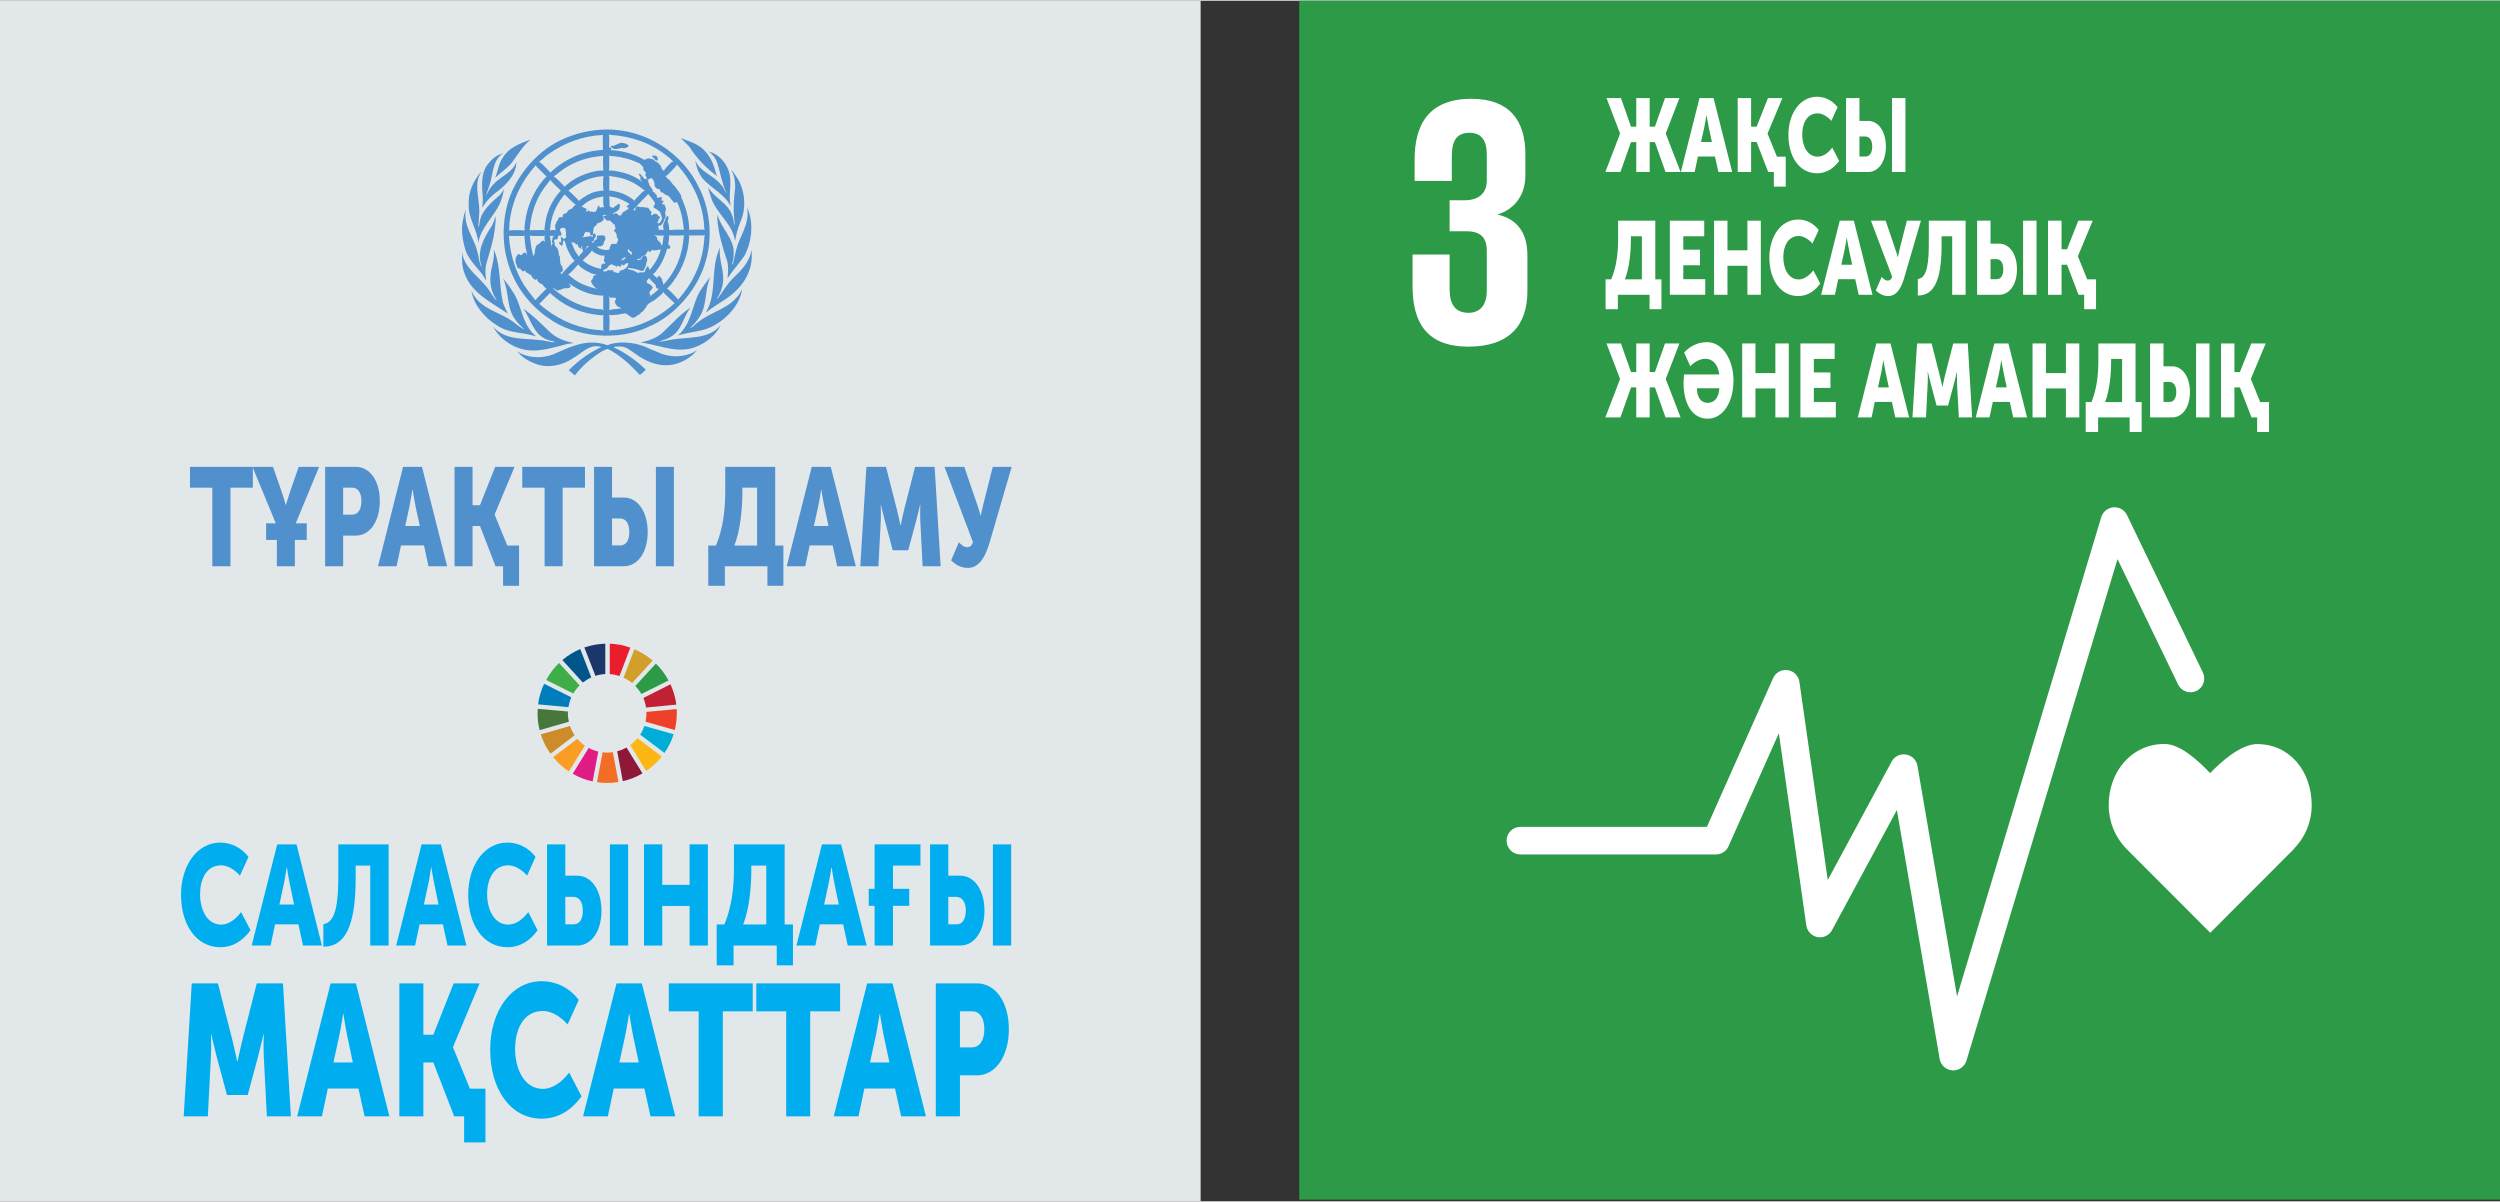 <?xml version="1.0" encoding="UTF-8"?>
<!DOCTYPE svg PUBLIC "-//W3C//DTD SVG 1.1//EN" "http://www.w3.org/Graphics/SVG/1.1/DTD/svg11.dtd">
<!-- Creator: CorelDRAW -->
<svg xmlns="http://www.w3.org/2000/svg" xml:space="preserve" width="599px" height="288px" version="1.1" style="shape-rendering:geometricPrecision; text-rendering:geometricPrecision; image-rendering:optimizeQuality; fill-rule:evenodd; clip-rule:evenodd"
viewBox="0 0 195.69 93.98"
 xmlns:xlink="http://www.w3.org/1999/xlink"
 xmlns:xodm="http://www.corel.com/coreldraw/odm/2003">
 <rect x="0" y="0" width="195.69" height="93.98" fill="#333333" stroke="none"/>
 <defs>
  <style type="text/css">
   <![CDATA[
    .fil18 {fill:#00558A;fill-rule:nonzero}
    .fil10 {fill:#007DBB;fill-rule:nonzero}
    .fil12 {fill:#00ADD8;fill-rule:nonzero}
    .fil19 {fill:#00AEEF;fill-rule:nonzero}
    .fil16 {fill:#1B3668;fill-rule:nonzero}
    .fil5 {fill:#2D9A47;fill-rule:nonzero}
    .fil2 {fill:#3FAE49;fill-rule:nonzero}
    .fil6 {fill:#48773C;fill-rule:nonzero}
    .fil1 {fill:#5091CD;fill-rule:nonzero}
    .fil11 {fill:#8F1838;fill-rule:nonzero}
    .fil4 {fill:#C22033;fill-rule:nonzero}
    .fil17 {fill:#CD8B2A;fill-rule:nonzero}
    .fil3 {fill:#D19F2A;fill-rule:nonzero}
    .fil15 {fill:#E01B83;fill-rule:nonzero}
    .fil0 {fill:#E2E7EA;fill-rule:nonzero}
    .fil14 {fill:#EA1D2D;fill-rule:nonzero}
    .fil8 {fill:#EF412A;fill-rule:nonzero}
    .fil13 {fill:#F36E24;fill-rule:nonzero}
    .fil9 {fill:#F99D25;fill-rule:nonzero}
    .fil7 {fill:#FDB714;fill-rule:nonzero}
    .fil20 {fill:white;fill-rule:nonzero}
   ]]>
  </style>
 </defs>
 <g id="Слой_x0020_1">
  <polygon class="fil0" points="93.98,93.98 0,93.98 0,0 93.98,0 "/>
  <path class="fil1" d="M54.73 14.66c0.83,1.61 1.07,3.83 0.53,5.65 -0.55,2.14 -2.36,4.32 -4.46,5.2 -2.37,1.16 -5.73,0.87 -7.84,-0.64 -2.94,-2.01 -4.14,-5.48 -3.25,-8.9 0.54,-2.03 2.16,-4.08 4.13,-5.03 1.12,-0.54 2.33,-0.84 3.66,-0.86 3.02,0 5.91,1.78 7.23,4.58zm-7.07 -4.19c0.05,0.32 0.03,0.75 0.01,1.11 0,-0.04 0.02,-0.07 0.04,-0.1 0.05,-0.03 0.1,0.02 0.12,0.06 0.01,0.05 0.03,0.15 -0.02,0.18 0.05,0.01 0.08,-0.02 0.12,-0.02 0.92,0.07 1.77,0.33 2.53,0.77l0 -0.02c0.16,-0.08 0.36,-0.18 0.52,-0.04 0.19,-0.08 0.23,0.16 0.39,0.19 0.19,0.11 0.4,0.32 0.42,0.54 0.04,0.07 0.15,0.13 0.17,0.2 0.12,-0.27 0.38,-0.46 0.6,-0.7l0.14 -0.06c-1.21,-1.15 -2.65,-1.79 -4.26,-2.01 -0.26,-0.05 -0.54,-0.02 -0.78,-0.1zm-0.45 0.04c-1.62,0.07 -3.05,0.62 -4.32,1.53 -0.25,0.17 -0.46,0.43 -0.71,0.57l0.03 0c0.32,0.23 0.62,0.57 0.89,0.86l0.02 -0.06c1.17,-1.07 2.54,-1.65 4.1,-1.73l-0.03 -0.09 -0.01 -0.97 0.03 -0.11zm1.37 0.61l-0.57 0.25c-0.05,-0.02 -0.14,-0.05 -0.18,0.02 -0.02,0.02 0,0.04 0.01,0.07 0.21,0.27 0.58,0.11 0.85,0.06 0.19,0.08 0.38,-0.01 0.52,-0.13l0 -0.03c-0.14,-0.19 -0.39,-0.22 -0.63,-0.24zm-0.93 0.99l0.04 0.08c-0.01,0.37 0.02,0.77 -0.02,1.12 0.15,-0.06 0.31,0.01 0.46,0.01 0.79,0.13 1.53,0.38 2.16,0.87 -0.08,-0.08 -0.17,-0.17 -0.18,-0.29 0.01,-0.02 0.02,-0.02 0.04,-0.02 0.01,-0.12 -0.12,-0.18 -0.14,-0.3 0.02,-0.02 0.05,-0.05 0.09,-0.03 0.13,0.12 0.25,0.27 0.35,0.41 0.09,-0.04 0.16,0.02 0.23,0.07 0.11,0.07 0.04,0.21 0.13,0.3 0.01,0.23 0.3,0.36 0.29,0.6 0,0.06 0.07,0.01 0.09,0.04l0.24 0.3c-0.04,0.05 0,0.12 0.04,0.16 0.11,0.05 0.17,-0.09 0.28,-0.06 0.16,0.08 -0.02,0.19 -0.01,0.28 0.06,0.01 0.14,-0.04 0.19,0.02 0.02,0.08 -0.07,0.14 -0.11,0.2 0,0.08 0.07,0.07 0.14,0.08 0.07,0 0.11,0.09 0.09,0.15 0.2,0.21 -0.06,0.43 0.04,0.65 0.06,0.15 -0.02,0.29 -0.11,0.4 0.01,0.17 -0.15,0.28 -0.22,0.43l-0.2 0.04c-0.11,0.11 0.09,0.24 -0.02,0.31l0.45 0.01 -0.05 -0.05c-0.06,-0.18 -0.04,-0.41 0.06,-0.57 0.07,-0.15 0.09,-0.32 0.22,-0.44 0.03,-0.01 0.08,-0.06 0.1,0 0.01,0.13 0,0.29 -0.07,0.41 0.13,0.19 0.12,0.43 0.13,0.66 0.39,-0.03 0.78,-0.04 1.17,-0.03l-0.03 -0.08c-0.06,-0.74 -0.22,-1.44 -0.52,-2.08 -0.09,0.01 -0.15,0.07 -0.24,0.05 -0.04,-0.01 -0.06,-0.04 -0.05,-0.08 -0.16,-0.15 -0.26,-0.35 -0.44,-0.49 -0.21,0.02 -0.3,-0.22 -0.49,-0.24 -0.16,-0.07 -0.05,-0.33 -0.29,-0.26 -0.11,-0.05 -0.22,-0.14 -0.25,-0.27 0,-0.21 -0.04,-0.43 -0.23,-0.57 -0.14,-0.05 -0.2,0.14 -0.35,0.11 -0.08,-0.04 -0.04,-0.15 -0.06,-0.22 -0.03,-0.05 -0.1,-0.1 -0.09,-0.18 0.19,-0.25 -0.23,-0.24 -0.14,-0.49 -0.02,-0.18 -0.2,-0.24 -0.29,-0.38 -0.62,-0.29 -1.25,-0.48 -1.95,-0.56 -0.17,-0.03 -0.33,0.01 -0.48,-0.07zm3.63 0.01c-0.08,0.08 -0.15,-0.07 -0.23,0.02 0,0.04 0,0.08 0.03,0.11 0.17,0.06 0.19,0.31 0.4,0.25 0.07,-0.07 -0.04,-0.15 -0.02,-0.24 -0.03,-0.08 -0.1,-0.12 -0.18,-0.14zm-7.2 1.08c-0.25,0.17 -0.48,0.39 -0.74,0.55 0.3,0.19 0.54,0.5 0.81,0.75l0.03 0.07c0.68,-0.65 1.51,-1.03 2.41,-1.22 0.21,-0.02 0.42,-0.09 0.63,-0.04 -0.01,-0.39 -0.04,-0.78 0,-1.16 -1.17,0.07 -2.21,0.42 -3.14,1.05zm8.92 -0.37c-0.23,0.3 -0.52,0.58 -0.8,0.86l-0.14 0.03c0.09,0.02 0.11,0.12 0.16,0.18 0.3,0.16 0.37,0.47 0.63,0.65 0.15,0.3 0.48,0.53 0.49,0.88 0.35,0.77 0.59,1.58 0.61,2.49l-0.03 0.05c0.04,0 0.07,-0.02 0.09,-0.04l1.16 -0.02c-0.08,-0.11 -0.04,-0.28 -0.06,-0.41 -0.16,-1.79 -0.92,-3.32 -2.11,-4.67zm-11.04 0.03c-1.15,1.27 -1.85,2.73 -2.06,4.38 -0.04,0.25 -0.01,0.49 -0.06,0.74 0.4,-0.03 0.84,-0.03 1.24,0l-0.03 -0.16c0.08,-1.28 0.49,-2.42 1.2,-3.44 0.18,-0.2 0.32,-0.46 0.54,-0.61 -0.26,-0.25 -0.53,-0.53 -0.81,-0.8l-0.02 -0.11zm5.28 0.84l-0.07 0.04c-1.02,0.07 -1.91,0.5 -2.68,1.13 0.31,0.22 0.58,0.56 0.85,0.8 0.03,-0.02 0.05,-0.05 0.06,-0.08 0.39,-0.28 0.78,-0.53 1.23,-0.64 0.2,-0.02 0.4,-0.11 0.61,-0.07 -0.05,-0.37 -0.05,-0.79 0,-1.18zm0.42 0.01l0.04 0.08 -0.01 1.09 0.1 -0.02c0.67,0.09 1.28,0.31 1.81,0.74l0.02 0.08c0.19,-0.25 0.46,-0.47 0.67,-0.71l0.2 -0.11 -0.09 -0.04c-0.45,-0.38 -0.93,-0.66 -1.45,-0.84 -0.41,-0.14 -0.85,-0.2 -1.29,-0.27zm-4.61 0.3l-0.01 0.07 -0.43 0.55c-0.71,0.98 -1.05,2.11 -1.15,3.34l1.1 -0.02 0.11 0.04c-0.05,-0.03 -0.03,-0.08 -0.05,-0.12 0.09,-1.14 0.49,-2.16 1.28,-3.01 -0.3,-0.27 -0.59,-0.55 -0.85,-0.85zm7.68 1.11l-0.02 0.05c-0.37,0.39 -0.77,0.78 -1.13,1.18 0.03,0.05 0.07,0.09 0.11,0.11 0.02,-0.09 0.07,-0.18 0.08,-0.28 0.09,-0.13 0.24,-0.04 0.36,-0.02 0.2,-0.04 0.38,0.05 0.57,0.04 0.15,0.08 0.16,0.26 0.29,0.33 0.04,0.05 0.01,0.12 -0.04,0.16 0.04,0.3 0.19,-0.09 0.34,-0.01 0.06,0.02 0.14,0.01 0.19,0.08 0.03,0.13 0.18,0.1 0.19,0.22 -0.02,0.06 -0.08,0.08 -0.12,0.11 0.04,0.12 -0.12,0.2 -0.07,0.33 0.23,0.04 0.24,-0.23 0.35,-0.35 -0.06,-0.21 -0.1,-0.42 -0.22,-0.61 -0.14,-0.02 -0.22,-0.18 -0.35,-0.21 -0.26,-0.1 0.04,-0.26 0.01,-0.41 -0.14,-0.26 -0.35,-0.49 -0.54,-0.72zm-6.53 0.04c-0.55,0.67 -0.93,1.4 -1.08,2.23 -0.04,0.19 -0.02,0.42 -0.09,0.6 0.14,-0.07 0.34,-0.04 0.5,-0.02 -0.1,-0.05 -0.02,-0.17 -0.07,-0.23 -0.01,-0.1 -0.03,-0.23 0.07,-0.29 -0.02,-0.17 0.16,-0.25 0.18,-0.4 0.04,-0.17 0.23,-0.05 0.33,-0.14 0.06,-0.04 0,-0.09 0,-0.14 0.08,-0.1 0.21,-0.1 0.31,-0.16 0.06,-0.11 0.15,-0.22 0.26,-0.28 0.24,0.01 0.25,-0.33 0.48,-0.34 -0.32,-0.24 -0.61,-0.55 -0.89,-0.83zm3.47 0.14c0.08,0.22 0.01,0.56 0.06,0.83l0.28 0.09c0.09,-0.14 0.27,-0.16 0.35,-0.3 0.06,-0.04 0.12,0 0.16,0.05 0.01,0.11 -0.02,0.22 -0.05,0.32 -0.11,0.22 -0.37,0.25 -0.51,0.4 0.09,0.06 0.14,-0.04 0.22,-0.06 0.11,0.01 0.2,0.11 0.27,0.18 0.07,0.03 0.14,-0.01 0.2,-0.04 0.05,-0.33 0.46,-0.28 0.59,-0.6l-0.08 0.03c-0.03,-0.04 -0.11,-0.02 -0.11,-0.09 0.07,-0.07 0.16,-0.17 0.24,-0.19 -0.36,-0.23 -0.73,-0.42 -1.14,-0.53 -0.16,-0.03 -0.33,-0.04 -0.48,-0.09zm-2.16 0.84l0.09 0c0.09,0.09 0.25,0.07 0.32,0.2 0.04,0.07 -0.07,0.06 -0.06,0.12 0.02,0.02 0.05,0.03 0.06,0.05 0.08,0.03 0.06,-0.04 0.09,-0.07 0.1,-0.1 0.12,0.09 0.21,0.09 0.07,-0.04 0.17,-0.04 0.22,0.03 0.06,-0.06 0.2,0 0.22,-0.11 0.12,-0.13 0.05,-0.33 0.24,-0.42 0.06,0.04 -0.01,0.1 0.02,0.15 0.12,0.06 0.26,-0.1 0.36,0.02 -0.09,-0.26 -0.06,-0.58 -0.06,-0.87 -0.64,0.08 -1.24,0.3 -1.71,0.81zm1.95 0.66c-0.07,-0.07 -0.21,-0.03 -0.29,0 0.08,0.08 0.05,0.23 0.09,0.33 -0.12,0.2 -0.32,0.24 -0.51,0.3 -0.05,0.06 -0.04,0.2 -0.16,0.19 -0.04,0.09 -0.18,0.14 -0.12,0.27 -0.07,0.14 -0.04,0.31 -0.07,0.46 -0.24,0.15 -0.17,-0.19 -0.29,-0.27l-0.04 0.07c-0.05,0.01 -0.08,-0.02 -0.12,-0.05 -0.03,-0.01 -0.09,-0.02 -0.12,0.01 -0.06,0.09 -0.14,0.16 -0.12,0.28 -0.02,0.07 -0.14,0.05 -0.12,0.13 0.13,-0.01 0.27,-0.03 0.4,-0.06 0.09,0.02 0.17,-0.04 0.26,-0.05 0.03,0.02 0.07,0.05 0.06,0.1l0.03 0c0.07,-0.05 0.09,-0.12 0.07,-0.19 0,-0.09 0.09,-0.09 0.15,-0.11 0.05,0.02 0.02,0.07 0.03,0.11 0.18,0.07 -0.04,0.2 -0.07,0.3 -0.05,0.08 0,0.25 -0.15,0.23 -0.03,-0.01 -0.05,-0.04 -0.04,-0.07l-0.02 0c-0.01,0.06 0.04,0.15 0.11,0.18 0.11,-0.09 0.11,-0.25 0.27,-0.27 0.09,-0.09 -0.03,-0.23 0.09,-0.3 0.21,0 0.44,-0.09 0.6,0.08 -0.01,0.07 -0.04,0.1 0.02,0.16 -0.04,0.09 -0.07,0.19 -0.14,0.27 0.02,0.05 0,0.12 -0.04,0.15 -0.06,0.25 -0.34,0.13 -0.51,0.22 0.26,0.19 0.56,0.26 0.89,0.24 0.17,-0.01 0.1,-0.22 0.18,-0.32 0.06,-0.28 0.32,-0.09 0.48,-0.17 0.06,-0.11 0.12,-0.23 0.13,-0.37 -0.1,-0.06 -0.14,-0.18 -0.11,-0.3 -0.07,-0.09 -0.06,-0.26 -0.2,-0.28 -0.03,-0.03 -0.01,-0.07 0.01,-0.09 0,-0.09 0.09,-0.12 0.11,-0.19 -0.09,-0.06 -0.07,-0.19 -0.06,-0.27 -0.16,0.05 -0.17,-0.16 -0.29,-0.2 -0.03,-0.09 -0.13,-0.11 -0.21,-0.12 -0.19,0.09 -0.22,-0.15 -0.37,-0.2 -0.01,-0.05 -0.05,-0.11 0,-0.15 0.07,-0.06 0.17,-0.01 0.26,-0.01l-0.07 -0.04zm-3.49 0.99c-0.33,0.11 0.05,0.35 -0.03,0.55 -0.04,0.12 -0.17,0.01 -0.25,0.06l-0.03 0.21c-0.05,0.13 -0.2,0.04 -0.28,0.12 -0.05,0.08 0.01,0.16 0.05,0.23 -0.11,0.26 0.25,0.34 0.25,0.57 0.11,0.14 -0.02,0.35 0.14,0.48 0.04,0.26 -0.03,0.61 0.2,0.82l0.04 0.25c0.04,0.17 -0.21,0.13 -0.18,0.28 0.05,-0.03 0.06,0.04 0.07,0.05l0 0c0.31,-0.36 0.66,-0.74 1.03,-1.05l-0.15 -0.16c-0.29,-0.42 -0.51,-0.88 -0.62,-1.38l-0.12 -0.06c0,0.13 -0.06,0.23 -0.05,0.36l-0.04 0.05c-0.09,0 -0.14,-0.07 -0.21,-0.12 -0.02,-0.04 -0.06,-0.11 0.01,-0.15 0.04,0 0.06,0.01 0.09,0.03 0.04,-0.05 0.02,-0.11 0.04,-0.17 0.01,-0.09 -0.07,-0.18 -0.01,-0.26 0.08,-0.01 0.13,0.08 0.16,0.13 0.08,0.03 0.14,-0.04 0.2,-0.06 0,-0.07 0.1,-0.17 0,-0.21 0.05,-0.15 0.01,-0.32 -0.01,-0.47 -0.04,-0.13 -0.19,-0.11 -0.3,-0.1zm7.51 0.14c-0.03,0.02 -0.07,0 -0.11,0.01 0.03,-0.02 0.08,-0.01 0.11,-0.01zm-0.25 0.39l0.13 0.13c0.12,0.08 0.04,0.26 0.17,0.34 0.16,0.08 0.21,0.26 0.28,0.39 0.03,-0.03 0.03,-0.08 0.04,-0.11 0.05,-0.22 0.05,-0.47 0.11,-0.69 -0.24,0.01 -0.51,0.04 -0.73,-0.06zm2.75 0.06l-0.07 -0.05 0.04 0.11c-0.06,1.34 -0.51,2.52 -1.27,3.57 -0.15,0.17 -0.29,0.39 -0.47,0.51 0.3,0.24 0.64,0.6 0.89,0.88l0.03 -0.06c1.23,-1.4 1.93,-3.02 2.01,-4.9l0.04 -0.1 -0.06 0.03 -1.14 0.01zm-1.61 -0.03c0.02,0.25 -0.04,0.48 -0.06,0.72l0.14 0.15c0.03,0.06 0.02,0.14 -0.03,0.18 -0.06,0.04 -0.13,0.04 -0.19,-0.01 -0.16,0.54 -0.36,1.06 -0.7,1.54 -0.13,0.16 -0.26,0.4 -0.43,0.48l0.36 0.32c0.02,-0.01 0.01,-0.05 0.01,-0.07 0,-0.05 0.03,-0.11 0.09,-0.1 0.17,0 0.18,0.18 0.28,0.28 -0.02,0.15 0.11,0.27 0.07,0.41 1.01,-1.07 1.52,-2.37 1.61,-3.82l0.05 -0.07c-0.36,0.04 -0.74,0.02 -1.11,0.02l-0.09 -0.03zm-9.37 0.01l0.06 0.1c0.01,0.26 0.12,0.52 0.06,0.79 0.05,-0.08 0.06,-0.18 0.15,-0.23 0.02,-0.07 -0.09,-0.09 -0.08,-0.17 0.08,-0.14 0,-0.39 0.2,-0.45 -0.14,0.02 -0.26,0.05 -0.39,-0.04zm-1.93 0.02l-0.11 0.04 -1.12 -0.01c0.07,1.29 0.41,2.45 0.99,3.53 0.28,0.53 0.7,1 1.07,1.5l0.8 -0.83 0.09 -0.04c-0.13,-0.1 -0.25,-0.25 -0.37,-0.39 -0.13,-0.03 -0.27,-0.12 -0.34,-0.25 -0.04,-0.05 0,-0.13 -0.05,-0.16l-0.05 0.06c-0.14,0.07 -0.19,-0.08 -0.28,-0.13 -0.13,-0.07 -0.07,-0.31 -0.24,-0.26 -0.06,-0.01 -0.08,-0.08 -0.12,-0.12 -0.16,0.01 -0.2,-0.16 -0.28,-0.24 -0.02,0.03 0,0.08 -0.05,0.1 -0.16,0.04 -0.22,-0.16 -0.33,-0.24 -0.02,0.02 -0.04,0.05 -0.08,0.04 -0.1,-0.08 -0.16,-0.2 -0.17,-0.34 -0.13,-0.14 -0.07,-0.38 -0.05,-0.56 0.03,-0.05 0.1,-0.08 0.08,-0.14 0.04,-0.08 0.13,-0.09 0.21,-0.1 0.03,0.02 0.07,0.05 0.08,0.08 0.06,-0.03 0.17,0.01 0.13,-0.11 0.07,-0.06 0.17,-0.08 0.26,-0.1 0.06,0.08 0.09,0.17 0.18,0.25l-0.06 -0.09c-0.09,-0.39 -0.17,-0.79 -0.19,-1.22 0,-0.02 -0.05,-0.03 -0.02,-0.06l0.01 0.01c0,-0.08 -0.01,-0.16 0.01,-0.22zm1.57 0l-0.09 0.04c-0.37,-0.01 -0.76,0.02 -1.11,-0.03l0.04 0.07 0.09 0.74c0.04,0.28 0.16,0.56 0.15,0.84 0.05,-0.06 0.02,-0.18 0.13,-0.2 -0.04,-0.08 0.08,-0.16 0.01,-0.24 0.04,-0.19 0.06,-0.38 0.23,-0.53 0.2,0 0.22,-0.27 0.43,-0.28 0.1,-0.01 0.16,0.13 0.21,0.18 -0.13,-0.16 -0.12,-0.41 -0.09,-0.59zm2.06 0.49c0.12,0.21 0.18,0.45 0.29,0.66 0.07,0.18 0.23,0.33 0.31,0.51 0.07,-0.15 0.23,-0.26 0.33,-0.4 0.01,-0.06 0,-0.11 -0.03,-0.15 -0.04,-0.09 -0.01,-0.21 -0.07,-0.28 -0.11,0.04 0.03,0.14 -0.01,0.2 -0.04,0.03 -0.09,-0.01 -0.1,-0.05 -0.09,-0.01 -0.16,-0.09 -0.19,-0.18 0.08,-0.05 -0.02,-0.07 -0.04,-0.11 -0.04,-0.02 -0.04,-0.01 -0.07,0.02 -0.02,0 -0.05,0.01 -0.06,0 0,-0.23 -0.26,-0.1 -0.36,-0.22zm1.26 0.32c-0.02,0.1 -0.09,0.19 -0.16,0.26l0.01 0.01c0.1,-0.07 0.17,-0.19 0.29,-0.2l-0.14 -0.07zm3.17 0.33c0.01,0.06 0.02,0.14 0.07,0.19 0.15,-0.02 0.09,0.19 0.23,0.17 0.08,-0.02 0,-0.09 0.03,-0.14 -0.03,-0.12 -0.14,-0.13 -0.22,-0.2 -0.01,-0.03 0.01,-0.05 0.02,-0.07 -0.06,-0.03 -0.09,0.01 -0.13,0.05zm2.28 0.01c-0.12,-0.01 -0.26,0.06 -0.36,-0.02 -0.04,-0.03 -0.06,0.01 -0.06,0.05 -0.04,0.06 -0.08,0.13 -0.17,0.1 -0.07,-0.03 -0.07,-0.1 -0.1,-0.16 0.01,0.04 -0.01,0.08 -0.02,0.12 -0.08,0.09 -0.11,0.18 -0.17,0.27 -0.08,0.1 -0.22,0.06 -0.31,0.14 -0.01,0.19 -0.23,0.15 -0.35,0.21 -0.01,0.03 0.02,0.03 0.04,0.05 0.05,0.02 0.13,0.02 0.17,-0.04 0.17,0.04 0.13,-0.17 0.23,-0.24 0.08,-0.01 0.16,-0.08 0.25,-0.03 0.09,0.11 0.11,0.27 0.09,0.41 -0.09,0.09 -0.04,0.25 -0.11,0.36 0.02,0.13 -0.14,0.19 -0.12,0.33 -0.06,0.06 -0.15,0.07 -0.23,0.07 -0.31,-0.13 -0.65,-0.2 -1,-0.23 -0.03,0.01 -0.05,0.04 -0.05,0.07 0.15,0.08 0.32,0.08 0.48,0.15 0.13,0.03 0.22,0.2 0.4,0.15 0.14,-0.08 0.38,0.05 0.48,-0.11 -0.02,-0.14 0.11,-0.25 0.18,-0.38l0.04 -0.01c0.08,0.08 0.08,0.21 0.12,0.3 0.11,-0.12 0.2,-0.25 0.3,-0.38 0.26,-0.38 0.49,-0.8 0.58,-1.24 -0.1,0.01 -0.21,0.03 -0.31,0.06zm-5.06 0c-0.17,0.28 -0.5,0.54 -0.74,0.8 0.43,0.35 0.91,0.57 1.44,0.66 0.03,-0.11 -0.01,-0.24 0.04,-0.33 0.04,-0.09 0.15,-0.09 0.23,-0.07 0.05,-0.01 0.08,-0.07 0.05,-0.11 -0.12,-0.02 -0.07,-0.15 -0.11,-0.22 0.01,-0.04 0.08,-0.03 0.06,-0.09 -0.08,-0.06 0.04,-0.13 -0.03,-0.2 0.03,-0.02 0.05,-0.07 0.09,-0.07 -0.25,0.14 -0.53,-0.02 -0.75,-0.12 -0.1,-0.06 -0.26,-0.12 -0.28,-0.25zm2.33 0.7c-0.01,0.03 -0.05,0.09 0,0.11 0.1,-0.1 0.3,-0.1 0.31,-0.24 -0.14,-0.02 -0.21,0.05 -0.31,0.13zm0.45 0.3c-0.12,0 -0.18,0.1 -0.28,0.17 -0.11,0.07 -0.17,-0.12 -0.26,-0.07 0.01,0.02 0.03,0.03 0.04,0.03 0.03,0.03 0.03,0.09 0,0.12 -0.13,0.12 -0.2,-0.06 -0.33,-0.05l0 0.05c0.01,0.03 0,0.07 -0.04,0.06 -0.08,-0.14 -0.25,-0.09 -0.33,-0.2 -0.05,-0.03 -0.1,0 -0.14,0.03 -0.02,0.07 -0.15,0 -0.12,0.1 -0.1,0.04 -0.11,0.15 -0.19,0.21 -0.12,-0.02 -0.18,0.12 -0.29,0.12 0.01,0.02 0,0.06 0.03,0.07 0.08,0.03 0.15,0.04 0.24,0.02 0.12,-0.19 0.32,-0.03 0.49,-0.1 0.1,0.02 0.03,0.13 0.1,0.17 0.17,-0.05 0.29,0.14 0.43,0.02 -0.01,-0.19 0.2,-0.17 0.32,-0.22 0.18,-0.11 0.38,-0.25 0.36,-0.49l-0.03 -0.04zm-3.87 0.11c-0.24,0.29 -0.52,0.59 -0.8,0.82 0.13,0.01 0.19,0.15 0.3,0.21 0.6,0.5 1.35,0.74 2.05,0.91l-0.19 -0.09c-0.15,-0.16 -0.35,-0.35 -0.36,-0.58 0.15,-0.05 0.13,-0.21 0.18,-0.32 0.12,-0.13 0.26,-0.2 0.42,-0.23 -0.41,0.17 -0.76,-0.13 -1.1,-0.29 -0.17,-0.13 -0.39,-0.23 -0.5,-0.43zm5.58 1.12l-0.03 -0.07c-0.04,0.09 -0.11,0.15 -0.18,0.23 0,0.06 -0.02,0.16 0.05,0.2 0.16,0.05 0.37,0.16 0.41,0.35 -0.06,0.17 -0.4,0.33 -0.19,0.53 0.07,0.09 -0.1,0.13 -0.07,0.21l0.06 -0.08c0.24,-0.19 0.5,-0.36 0.71,-0.6l0.03 0c-0.05,-0.01 -0.11,0.04 -0.17,0.01 -0.11,-0.05 -0.13,-0.15 -0.13,-0.27l-0.49 -0.51zm-6.46 0.16l-0.01 -0.03 0.01 0.05 0 -0.02zm0.13 0.17c-0.05,-0.03 -0.08,-0.07 -0.1,-0.13l0.1 0.13zm0.03 0.03c0.02,0.1 0.15,0.16 0.11,0.28 -0.06,0.11 -0.2,0.11 -0.32,0.11 -0.23,-0.04 -0.39,0.13 -0.61,0.16 -0.2,0.06 -0.26,-0.18 -0.45,-0.16 1.12,0.97 2.4,1.58 3.89,1.66l0.11 0.08 -0.05 -0.14 0 -1.06 -0.09 0.04c-0.98,-0.05 -1.83,-0.4 -2.59,-0.97zm7.42 0.75l-0.02 -0.09c-0.12,0.22 -0.36,0.36 -0.55,0.53 -0.26,0.26 -0.69,0.31 -0.82,0.69 -0.14,0.13 -0.19,0.33 -0.39,0.4 -0.07,0.19 -0.27,0.18 -0.39,0.32 -0.34,0.3 -0.56,-0.19 -0.86,-0.25l-0.61 0.11c-0.22,0 -0.43,0.07 -0.63,0.01 0.03,0.4 0.03,0.85 0,1.26l0.08 -0.05c1.93,-0.09 3.6,-0.82 5.03,-2.12l-0.84 -0.81zm-8.92 -0.01l-0.01 0.05 -0.82 0.83c1.25,1.08 2.66,1.78 4.27,2 0.26,0.05 0.56,0.02 0.8,0.1l-0.06 -0.1 0 -1.09 0.04 -0.06 -0.12 0.04c-1.57,-0.11 -2.95,-0.67 -4.1,-1.77zm4.59 0.28l0.06 0.09c0,0.33 0.04,0.66 0,0.99 0.3,-0.1 0.64,-0.08 0.96,-0.14 -0.06,-0.02 -0.13,-0.04 -0.17,-0.1 -0.19,-0.01 -0.28,-0.21 -0.34,-0.36 -0.03,-0.11 0.04,-0.19 0.09,-0.29 -0.08,-0.16 -0.33,-0.04 -0.48,-0.1 -0.04,-0.03 -0.06,-0.08 -0.12,-0.09z"/>
  <path class="fil1" d="M55.01 11.6c0.59,0.53 0.86,1.21 1.03,1.91l0.1 0.23c-0.86,-0.62 -1.64,-1.44 -2.18,-2.31l-0.67 -0.68c0.59,0.25 1.22,0.4 1.72,0.85z"/>
  <path class="fil1" d="M40.09 12.65c-0.4,0.48 -0.9,0.8 -1.34,1.22 0.24,-0.5 0.25,-1.09 0.59,-1.55 0.48,-0.84 1.38,-1.14 2.18,-1.45 -0.59,0.51 -1,1.17 -1.43,1.78z"/>
  <path class="fil1" d="M57.1 13.53c0.19,0.85 -0.09,1.67 0.09,2.52l-0.01 0.01c-0.46,-0.9 -1.43,-1.33 -2.1,-2.05 -0.39,-0.43 -0.56,-0.95 -0.66,-1.51 0.39,0.93 1.42,1.14 2.02,1.91 0.2,0.18 0.26,0.43 0.39,0.64l0.02 -0.02c-0.34,-0.73 -0.46,-1.56 -0.7,-2.33 -0.12,-0.34 -0.35,-0.67 -0.67,-0.89 0.78,0.16 1.46,0.98 1.62,1.72z"/>
  <path class="fil1" d="M39.36 11.96c-0.8,0.54 -0.75,1.52 -1,2.34 -0.08,0.3 -0.22,0.58 -0.29,0.88l0.02 0.02c0.13,-0.35 0.37,-0.68 0.66,-0.96 0.56,-0.52 1.4,-0.85 1.67,-1.62 -0.01,1.07 -0.9,1.91 -1.76,2.52 -0.35,0.3 -0.69,0.66 -0.89,1.06 -0.02,-0.27 0.04,-0.55 0.02,-0.83 -0.09,-0.94 -0.16,-2.01 0.51,-2.7 0.28,-0.36 0.65,-0.61 1.06,-0.71z"/>
  <path class="fil1" d="M57.6 13.72c0.71,0.96 0.87,2.5 0.35,3.6 -0.19,0.47 -0.33,0.97 -0.41,1.49 -0.03,-0.09 -0.04,-0.21 -0.07,-0.31 -0.28,-1.08 -1.31,-1.85 -1.73,-2.87 -0.13,-0.34 -0.24,-0.68 -0.31,-1.04 0.45,0.83 1.56,1.26 1.86,2.17 0.13,0.23 0.12,0.52 0.19,0.77 0.02,0 0.04,-0.01 0.04,-0.03 -0.14,-0.94 -0.1,-1.93 0.03,-2.86 -0.01,-0.5 -0.05,-0.99 -0.33,-1.38 0.17,0.1 0.26,0.3 0.38,0.46z"/>
  <path class="fil1" d="M37.66 13.42c-0.61,0.93 -0.11,2.09 -0.14,3.15l-0.08 1.08c0.02,0.01 0.02,0.04 0.05,0.03 0.03,-0.12 0.04,-0.25 0.06,-0.38 0.15,-0.87 0.9,-1.49 1.57,-2.09 0.14,-0.15 0.26,-0.31 0.33,-0.5 -0.05,0.43 -0.19,0.87 -0.37,1.27 -0.51,1.01 -1.46,1.83 -1.64,2.98 -0.08,-1.1 -0.83,-1.93 -0.75,-3.09 -0.03,-0.95 0.37,-1.73 0.92,-2.43 0.02,-0.01 0.03,-0.03 0.05,-0.02z"/>
  <path class="fil1" d="M58.27 19.97c-0.42,0.6 -0.93,1.16 -1.32,1.76 0.04,-0.48 0.1,-1.07 -0.09,-1.53 -0.33,-0.98 -0.61,-1.98 -0.71,-3.06l0.02 -0.41c0.24,1.1 1.33,1.86 1.26,3.09 0.02,0.31 -0.07,0.56 -0.13,0.82l0.02 0.02 0.05 -0.05c0.16,-0.61 0.24,-1.25 0.49,-1.81 0.36,-0.82 0.8,-1.64 0.62,-2.62 0.54,1.16 0.38,2.7 -0.21,3.79z"/>
  <path class="fil1" d="M37.35 19.58c0.12,0.41 0.14,0.85 0.31,1.23 0.01,0.01 0.03,-0.01 0.04,-0.02 -0.42,-1.16 0.18,-2.23 0.78,-3.13 0.14,-0.25 0.23,-0.52 0.3,-0.8 0.06,0.52 -0.07,1.12 -0.15,1.66 -0.14,0.69 -0.36,1.35 -0.55,2.02 -0.12,0.42 -0.09,0.89 -0.02,1.33l-0.06 -0.05c-0.44,-0.81 -1.31,-1.44 -1.57,-2.32 -0.21,-0.7 -0.35,-1.52 -0.2,-2.28 0.06,-0.3 0.12,-0.61 0.24,-0.88 -0.24,1.25 0.6,2.16 0.88,3.24z"/>
  <path class="fil1" d="M56.61 21.87c-0.03,0.54 -0.21,1.02 -0.49,1.45l0.05 0c0.38,-0.5 0.68,-1.04 1.13,-1.52 0.7,-0.67 1.41,-1.36 1.51,-2.3 0.23,1.56 -0.64,2.93 -1.94,3.81 -0.53,0.35 -1.08,0.68 -1.59,1.08l0 -0.05c0.79,-1.31 0.4,-3.11 0.89,-4.54l0.18 -0.49c-0.1,0.9 0.29,1.66 0.26,2.56z"/>
  <path class="fil1" d="M39.37 23.64c0.09,0.3 0.26,0.56 0.37,0.85 -1.19,-0.82 -2.82,-1.59 -3.35,-3.08 -0.23,-0.52 -0.25,-1.16 -0.21,-1.75 0.1,1.33 1.53,2.04 2.19,3.14 0.16,0.22 0.29,0.47 0.5,0.66 -0.03,-0.14 -0.16,-0.26 -0.21,-0.41 -0.23,-0.46 -0.32,-1.01 -0.26,-1.57 0.06,-0.68 0.35,-1.31 0.24,-2.02 0.58,1.26 0.41,2.82 0.73,4.18z"/>
  <path class="fil1" d="M54.83 24.63c-0.21,0.36 -0.5,0.71 -0.82,0.99 0.1,-0.01 0.19,-0.1 0.29,-0.16 0.86,-0.86 1.98,-1.1 2.91,-1.8 0.38,-0.29 0.72,-0.68 0.88,-1.1 -0.17,1.42 -1.59,2.76 -2.93,3.18 -0.69,0.19 -1.43,0.25 -2.1,0.47 1.14,-0.97 1.08,-2.48 1.83,-3.63 0.25,-0.32 0.45,-0.66 0.73,-0.97 -0.46,0.92 -0.26,2.12 -0.79,3.02z"/>
  <path class="fil1" d="M40.49 23.43c0.4,0.99 0.56,2.1 1.48,2.85 -1,-0.33 -2.18,-0.24 -3.06,-0.86 -0.97,-0.59 -1.83,-1.6 -2.01,-2.71 0.67,1.51 2.34,1.64 3.45,2.56 0.21,0.18 0.43,0.34 0.66,0.44l0.01 -0.01c-0.25,-0.23 -0.55,-0.5 -0.73,-0.8 -0.66,-0.91 -0.43,-2.19 -0.92,-3.16 0.45,0.53 0.85,1.08 1.12,1.69z"/>
  <path class="fil1" d="M52.4 26.37c-0.25,0.16 -0.56,0.19 -0.81,0.31 0.36,0.01 0.69,-0.12 1.05,-0.16 1.32,-0.21 2.84,0 3.77,-1.12 -0.35,0.78 -1.21,1.44 -2,1.72 -1.35,0.51 -2.71,-0.12 -4.01,-0.33l-0.24 -0.03 0 -0.01c0.61,-0.14 1.21,-0.32 1.71,-0.77 0.73,-0.7 1.37,-1.42 2.18,-1.96 -0.6,0.76 -0.66,1.85 -1.65,2.35z"/>
  <path class="fil1" d="M43.11 26c0.52,0.45 1.13,0.66 1.78,0.79 -0.15,0.06 -0.36,0.04 -0.52,0.09 -1.17,0.29 -2.47,0.76 -3.71,0.33 -0.81,-0.25 -1.64,-0.89 -2.05,-1.68 1.07,1.22 2.82,0.81 4.24,1.13 0.2,0.03 0.39,0.11 0.6,0.07 -0.17,-0.11 -0.4,-0.09 -0.59,-0.19 -1.12,-0.39 -1.28,-1.6 -1.89,-2.42 0.78,0.52 1.43,1.21 2.14,1.88z"/>
  <path class="fil1" d="M51.83 27.65c0.87,0.32 1.99,0.23 2.74,-0.3 -0.39,0.48 -0.91,0.82 -1.45,1.01 -1.2,0.45 -2.46,-0.02 -3.4,-0.73 -0.38,-0.24 -0.72,-0.59 -1.21,-0.56 -0.18,0 -0.35,0 -0.5,0.05 0.91,0.42 1.76,1.01 2.54,1.76 -0.13,0.15 -0.3,0.29 -0.46,0.42 -0.75,-0.81 -1.58,-1.58 -2.51,-2.04 -0.18,0.03 -0.35,0.14 -0.52,0.22 -0.75,0.48 -1.5,1.1 -2.06,1.85l-0.48 -0.4c0.77,-0.78 1.62,-1.39 2.55,-1.82 -0.91,-0.29 -1.51,0.48 -2.21,0.87 -0.81,0.56 -1.97,0.83 -2.95,0.44 -0.53,-0.2 -1.04,-0.49 -1.42,-0.97 0.77,0.53 1.92,0.58 2.8,0.24 1.17,-0.51 2.39,-1.16 3.81,-0.85 0.22,0.01 0.44,0.23 0.65,0.04 1.05,-0.27 2.24,-0.09 3.15,0.39l0.93 0.38z"/>
  <path class="fil2" d="M44.88 54.23c0.13,-0.23 0.3,-0.44 0.49,-0.63l-1.61 -1.76c-0.4,0.39 -0.74,0.83 -1.01,1.33l2.13 1.06z"/>
  <path class="fil3" d="M48.81 52.99c0.24,0.11 0.46,0.25 0.67,0.42l1.61 -1.76c-0.43,-0.36 -0.91,-0.66 -1.43,-0.88l-0.85 2.22z"/>
  <path class="fil4" d="M52.48 53.51l-2.12 1.07c0.1,0.23 0.17,0.49 0.21,0.75l2.37 -0.23c-0.07,-0.56 -0.23,-1.09 -0.46,-1.59z"/>
  <path class="fil5" d="M50.2 54.27l2.13 -1.06c-0.26,-0.49 -0.6,-0.94 -0.99,-1.32l-1.61 1.75c0.18,0.19 0.34,0.4 0.47,0.63z"/>
  <path class="fil6" d="M44.45 55.78c0,-0.05 0.01,-0.09 0.01,-0.14l-2.37 -0.21c-0.01,0.11 -0.01,0.23 -0.01,0.35 0,0.46 0.05,0.9 0.16,1.32l2.29 -0.66c-0.05,-0.21 -0.08,-0.43 -0.08,-0.66z"/>
  <path class="fil7" d="M49.9 57.73c-0.16,0.2 -0.36,0.39 -0.57,0.54l1.25 2.03c0.46,-0.32 0.88,-0.7 1.22,-1.14l-1.9 -1.43z"/>
  <path class="fil8" d="M50.6 55.78c0,0.23 -0.02,0.45 -0.07,0.66l2.29 0.65c0.1,-0.42 0.16,-0.86 0.16,-1.31 0,-0.11 0,-0.22 -0.01,-0.33l-2.37 0.22c0,0.04 0,0.07 0,0.11z"/>
  <path class="fil9" d="M45.19 57.78l-1.89 1.43c0.35,0.44 0.77,0.82 1.23,1.12l1.25 -2.02c-0.22,-0.15 -0.42,-0.33 -0.59,-0.53z"/>
  <path class="fil10" d="M44.49 55.3c0.05,-0.27 0.12,-0.53 0.23,-0.77l-2.13 -1.06c-0.23,0.5 -0.4,1.04 -0.47,1.61l2.37 0.22z"/>
  <path class="fil11" d="M50.29 60.48l-1.25 -2.02c-0.23,0.13 -0.47,0.23 -0.73,0.29l0.44 2.34c0.55,-0.12 1.07,-0.33 1.54,-0.61z"/>
  <path class="fil12" d="M50.44 56.77c-0.08,0.24 -0.19,0.47 -0.33,0.68l1.9 1.43c0.31,-0.44 0.55,-0.93 0.72,-1.46l-2.29 -0.65z"/>
  <path class="fil13" d="M47.97 58.82c-0.14,0.02 -0.29,0.04 -0.44,0.04 -0.12,0 -0.24,-0.01 -0.36,-0.03l-0.44 2.34c0.26,0.04 0.53,0.06 0.8,0.06 0.3,0 0.59,-0.02 0.88,-0.07l-0.44 -2.34z"/>
  <path class="fil14" d="M47.73 52.71c0.26,0.02 0.51,0.07 0.76,0.15l0.85 -2.22c-0.51,-0.18 -1.05,-0.29 -1.61,-0.31l0 2.38z"/>
  <path class="fil15" d="M46.83 58.78c-0.26,-0.07 -0.52,-0.16 -0.75,-0.29l-1.25 2.02c0.48,0.28 1,0.49 1.56,0.6l0.44 -2.33z"/>
  <path class="fil16" d="M46.61 52.85c0.24,-0.08 0.5,-0.13 0.77,-0.14l0 -2.38c-0.57,0.02 -1.12,0.12 -1.64,0.3l0.87 2.22z"/>
  <path class="fil17" d="M44.98 57.5c-0.15,-0.22 -0.27,-0.47 -0.36,-0.73l-2.29 0.66c0.18,0.55 0.43,1.05 0.76,1.51l1.89 -1.44z"/>
  <path class="fil18" d="M45.62 53.37c0.21,-0.16 0.43,-0.29 0.66,-0.4l-0.86 -2.22c-0.51,0.22 -0.98,0.51 -1.4,0.86l1.6 1.76z"/>
  <path class="fil19" d="M17.25 65.9c0.79,0 1.62,0.36 2.2,1.12l-0.67 1.47c-0.38,-0.45 -0.94,-0.81 -1.47,-0.81 -1.17,0 -1.65,1.12 -1.65,2.26 0,1.17 0.52,2.38 1.65,2.38 0.59,0 1.16,-0.43 1.56,-0.98l0.74 1.42c-0.52,0.72 -1.29,1.33 -2.36,1.33 -1.89,0 -3.08,-1.76 -3.08,-4.11 0,-2.3 1.27,-4.08 3.08,-4.08z"/>
  <path class="fil19" d="M21.7 66.04l1.51 0 1.99 7.92 -1.48 0 -0.36 -1.66 -1.83 0 -0.35 1.66 -1.48 0 2 -7.92zm1.32 4.71l-0.32 -1.54c-0.11,-0.5 -0.24,-1.37 -0.24,-1.37l-0.02 0c0,0 -0.13,0.87 -0.24,1.37l-0.33 1.54 1.15 0z"/>
  <path class="fil19" d="M26.48 68.64l0 -2.6 3.94 0 0 7.92 -1.44 0 0 -6.26 -1.14 0 0 0.96c0,3.9 -0.88,5.39 -2.53,5.39l0 -1.76c0.7,-0.13 1.17,-0.81 1.17,-3.65z"/>
  <path class="fil19" d="M33 66.04l1.51 0 2 7.92 -1.48 0 -0.36 -1.66 -1.83 0 -0.35 1.66 -1.48 0 1.99 -7.92zm1.33 4.71l-0.32 -1.54c-0.11,-0.5 -0.24,-1.37 -0.24,-1.37l-0.02 0c0,0 -0.13,0.87 -0.24,1.37l-0.33 1.54 1.15 0z"/>
  <path class="fil19" d="M39.72 65.9c0.79,0 1.63,0.36 2.2,1.12l-0.66 1.47c-0.38,-0.45 -0.95,-0.81 -1.47,-0.81 -1.17,0 -1.66,1.12 -1.66,2.26 0,1.17 0.53,2.38 1.66,2.38 0.58,0 1.16,-0.43 1.56,-0.98l0.73 1.42c-0.51,0.72 -1.28,1.33 -2.36,1.33 -1.88,0 -3.07,-1.76 -3.07,-4.11 0,-2.3 1.26,-4.08 3.07,-4.08z"/>
  <path class="fil19" d="M42.82 66.04l1.43 0 0 2.45 0.92 0c1.14,0 1.91,1.15 1.91,2.74 0,1.6 -0.77,2.73 -1.91,2.73l-2.35 0 0 -7.92zm2.08 6.26c0.48,0 0.72,-0.43 0.72,-1.07 0,-0.63 -0.24,-1.08 -0.74,-1.08l-0.63 0 0 2.15 0.65 0zm2.84 -6.26l1.43 0 0 7.92 -1.43 0 0 -7.92z"/>
  <polygon class="fil19" points="50.41,66.04 51.84,66.04 51.84,69.21 53.98,69.21 53.98,66.04 55.41,66.04 55.41,73.96 53.98,73.96 53.98,70.86 51.84,70.86 51.84,73.96 50.41,73.96 "/>
  <path class="fil19" d="M56.7 72.31c0.6,-1.41 0.75,-2.97 0.75,-4.4l0 -1.87 3.97 0 0 6.27 0.65 0 0 3.2 -1.27 0 0 -1.55 -3.38 0 0 1.55 -1.32 0 0 -3.2 0.6 0zm3.28 0l0 -4.61 -1.17 0 0 0.37c0,1.26 -0.15,3.02 -0.64,4.24l1.81 0z"/>
  <path class="fil19" d="M64.34 66.04l1.5 0 2 7.92 -1.48 0 -0.36 -1.66 -1.83 0 -0.35 1.66 -1.48 0 2 -7.92zm1.32 4.71l-0.32 -1.54c-0.11,-0.5 -0.24,-1.37 -0.24,-1.37l-0.02 0c0,0 -0.13,0.87 -0.24,1.37l-0.33 1.54 1.15 0z"/>
  <polygon class="fil19" points="68.46,70.85 68,70.85 68,69.52 68.46,69.52 68.46,66.04 72.05,66.04 72.05,67.7 69.9,67.7 69.9,69.52 71.17,69.52 71.17,70.85 69.9,70.85 69.9,73.96 68.46,73.96 "/>
  <path class="fil19" d="M72.8 66.04l1.43 0 0 2.45 0.92 0c1.14,0 1.91,1.15 1.91,2.74 0,1.6 -0.77,2.73 -1.91,2.73l-2.35 0 0 -7.92zm2.08 6.26c0.47,0 0.72,-0.43 0.72,-1.07 0,-0.63 -0.25,-1.08 -0.75,-1.08l-0.62 0 0 2.15 0.65 0zm2.84 -6.26l1.43 0 0 7.92 -1.43 0 0 -7.92z"/>
  <path class="fil19" d="M15.01 76.92l2.05 0 1.12 4.4c0.17,0.67 0.39,1.72 0.39,1.72l0.02 0c0,0 0.22,-1.05 0.39,-1.72l1.12 -4.4 2.05 0 0.62 10.41 -1.88 0 -0.24 -4.68c-0.04,-0.79 0,-1.75 0,-1.75l-0.02 0c0,0 -0.26,1.09 -0.43,1.75l-0.81 3.01 -1.62 0 -0.81 -3.01c-0.17,-0.66 -0.43,-1.75 -0.43,-1.75l-0.02 0c0,0 0.04,0.96 0,1.75l-0.24 4.68 -1.89 0 0.63 -10.41z"/>
  <path class="fil19" d="M25.88 76.92l1.98 0 2.62 10.41 -1.94 0 -0.48 -2.18 -2.4 0 -0.46 2.18 -1.94 0 2.62 -10.41zm1.74 6.19l-0.43 -2.02c-0.14,-0.66 -0.31,-1.79 -0.31,-1.79l-0.02 0c0,0 -0.18,1.13 -0.32,1.79l-0.44 2.02 1.52 0z"/>
  <polygon class="fil19" points="31.26,76.92 33.14,76.92 33.14,80.94 33.92,80.94 35.51,76.92 37.54,76.92 35.46,81.9 35.46,81.93 36.78,85.16 38,85.16 38,89.37 36.33,89.37 36.33,87.33 35.55,87.33 33.92,83.11 33.14,83.11 33.14,87.33 31.26,87.33 "/>
  <path class="fil19" d="M42.41 76.75c1.04,0 2.14,0.46 2.89,1.47l-0.87 1.92c-0.5,-0.58 -1.24,-1.06 -1.93,-1.06 -1.54,0 -2.18,1.47 -2.18,2.97 0,1.54 0.69,3.13 2.18,3.13 0.77,0 1.52,-0.57 2.05,-1.28l0.97 1.86c-0.68,0.95 -1.7,1.75 -3.11,1.75 -2.47,0 -4.04,-2.32 -4.04,-5.4 0,-3.03 1.66,-5.36 4.04,-5.36z"/>
  <path class="fil19" d="M48.26 76.92l1.98 0 2.62 10.41 -1.94 0 -0.48 -2.18 -2.4 0 -0.46 2.18 -1.94 0 2.62 -10.41zm1.74 6.19l-0.43 -2.02c-0.14,-0.66 -0.31,-1.79 -0.31,-1.79l-0.02 0c0,0 -0.18,1.13 -0.32,1.79l-0.44 2.02 1.52 0z"/>
  <polygon class="fil19" points="54.69,79.11 52.35,79.11 52.35,76.92 58.92,76.92 58.92,79.11 56.58,79.11 56.58,87.33 54.69,87.33 "/>
  <polygon class="fil19" points="61.54,79.11 59.2,79.11 59.2,76.92 65.76,76.92 65.76,79.11 63.42,79.11 63.42,87.33 61.54,87.33 "/>
  <path class="fil19" d="M67.88 76.92l1.98 0 2.62 10.41 -1.94 0 -0.48 -2.18 -2.4 0 -0.46 2.18 -1.94 0 2.62 -10.41zm1.74 6.19l-0.43 -2.02c-0.14,-0.66 -0.31,-1.79 -0.31,-1.79l-0.02 0c0,0 -0.18,1.13 -0.32,1.79l-0.44 2.02 1.52 0z"/>
  <path class="fil19" d="M73.25 76.92l3.21 0c1.49,0 2.51,1.49 2.51,3.59 0,2.09 -1.02,3.61 -2.51,3.61l-1.32 0 0 3.21 -1.89 0 0 -10.41zm2.82 5.01c0.65,0 0.98,-0.59 0.98,-1.42 0,-0.84 -0.33,-1.4 -0.95,-1.4l-0.96 0 0 2.82 0.93 0z"/>
  <polygon class="fil1" points="16.62,38.12 14.87,38.12 14.87,36.49 19.79,36.49 19.79,38.12 18.04,38.12 18.04,44.27 16.62,44.27 "/>
  <path class="fil1" d="M20.83 40.91l0.76 0 -1.83 -4.42 1.61 0 0.65 1.87c0.19,0.53 0.35,1.12 0.35,1.12l0.01 0c0,0 0.17,-0.59 0.35,-1.12l0.65 -1.87 1.6 0 -1.83 4.42 0.86 0 0 1.3 -0.93 0 0 2.06 -1.41 0 0 -2.06 -0.84 0 0 -1.3z"/>
  <path class="fil1" d="M25.45 36.49l2.4 0c1.12,0 1.88,1.11 1.88,2.68 0,1.56 -0.76,2.7 -1.88,2.7l-0.99 0 0 2.4 -1.41 0 0 -7.78zm2.11 3.74c0.49,0 0.73,-0.44 0.73,-1.06 0,-0.62 -0.24,-1.05 -0.71,-1.05l-0.72 0 0 2.11 0.7 0z"/>
  <path class="fil1" d="M31.55 36.49l1.48 0 1.97 7.78 -1.46 0 -0.35 -1.63 -1.8 0 -0.35 1.63 -1.45 0 1.96 -7.78zm1.31 4.63l-0.33 -1.52c-0.1,-0.49 -0.23,-1.34 -0.23,-1.34l-0.02 0c0,0 -0.13,0.85 -0.23,1.34l-0.33 1.52 1.14 0z"/>
  <polygon class="fil1" points="35.58,36.49 36.99,36.49 36.99,39.49 37.57,39.49 38.76,36.49 40.28,36.49 38.72,40.21 38.72,40.23 39.71,42.65 40.63,42.65 40.63,45.8 39.38,45.8 39.38,44.27 38.79,44.27 37.57,41.12 36.99,41.12 36.99,44.27 35.58,44.27 "/>
  <polygon class="fil1" points="42.63,38.12 40.88,38.12 40.88,36.49 45.79,36.49 45.79,38.12 44.04,38.12 44.04,44.27 42.63,44.27 "/>
  <path class="fil1" d="M46.5 36.49l1.41 0 0 2.4 0.91 0c1.12,0 1.88,1.14 1.88,2.7 0,1.57 -0.76,2.68 -1.88,2.68l-2.32 0 0 -7.78zm2.05 6.15c0.47,0 0.71,-0.42 0.71,-1.05 0,-0.62 -0.24,-1.06 -0.73,-1.06l-0.62 0 0 2.11 0.64 0zm2.79 -6.15l1.41 0 0 7.78 -1.41 0 0 -7.78z"/>
  <path class="fil1" d="M56.04 42.65c0.59,-1.38 0.73,-2.92 0.73,-4.32l0 -1.84 3.91 0 0 6.16 0.64 0 0 3.15 -1.25 0 0 -1.53 -3.33 0 0 1.53 -1.3 0 0 -3.15 0.6 0zm3.22 0l0 -4.53 -1.15 0 0 0.36c0,1.24 -0.15,2.97 -0.63,4.17l1.78 0z"/>
  <path class="fil1" d="M63.54 36.49l1.49 0 1.96 7.78 -1.46 0 -0.35 -1.63 -1.8 0 -0.35 1.63 -1.45 0 1.96 -7.78zm1.31 4.63l-0.32 -1.52c-0.11,-0.49 -0.24,-1.34 -0.24,-1.34l-0.01 0c0,0 -0.13,0.85 -0.24,1.34l-0.33 1.52 1.14 0z"/>
  <path class="fil1" d="M67.82 36.49l1.53 0 0.84 3.28c0.13,0.51 0.29,1.29 0.29,1.29l0.02 0c0,0 0.16,-0.78 0.29,-1.29l0.84 -3.28 1.53 0 0.47 7.78 -1.41 0 -0.18 -3.5c-0.03,-0.59 0,-1.31 0,-1.31l-0.02 0c0,0 -0.19,0.82 -0.32,1.31l-0.61 2.25 -1.21 0 -0.6 -2.25c-0.13,-0.49 -0.33,-1.31 -0.33,-1.31l-0.01 0c0,0 0.03,0.72 0,1.31l-0.18 3.5 -1.42 0 0.48 -7.78z"/>
  <path class="fil1" d="M75.06 42.39c0.16,0.17 0.37,0.39 0.64,0.39 0.23,0 0.38,-0.14 0.46,-0.4l-2.23 -5.89 1.55 0 0.96 2.8c0.2,0.55 0.32,1.04 0.32,1.04l0.01 0c0,0 0.09,-0.49 0.23,-1.03l0.71 -2.81 1.48 0 -1.7 5.83c-0.27,0.92 -0.71,2.08 -1.72,2.08 -0.51,0 -0.92,-0.2 -1.32,-0.59l0.61 -1.42z"/>
  <polygon class="fil5" points="195.69,93.85 101.7,93.85 101.7,0 195.69,0 "/>
  <path class="fil20" d="M180.95 62.97c0,-2.64 -1.7,-4.78 -4.27,-4.78 -1.29,0 -2.84,1.4 -3.68,2.27 -0.84,-0.87 -2.29,-2.28 -3.57,-2.28 -2.57,0 -4.37,2.15 -4.37,4.79 0,1.32 0.52,2.52 1.36,3.39l6.59 6.6 6.58 -6.59 -0.01 -0.01c0.85,-0.87 1.37,-2.06 1.37,-3.39z"/>
  <path class="fil20" d="M152.9 83.73c-0.02,0 -0.05,0 -0.07,0 -0.5,-0.03 -0.92,-0.4 -1,-0.89l-3.35 -19.49 -5.07 9.39c-0.22,0.42 -0.68,0.64 -1.14,0.56 -0.46,-0.09 -0.81,-0.45 -0.88,-0.92l-2.15 -15.04 -3.94 8.85c-0.17,0.39 -0.56,0.64 -0.99,0.64l-15.3 0c-0.6,0 -1.08,-0.49 -1.08,-1.08 0,-0.6 0.48,-1.08 1.08,-1.08l14.6 0 5.18 -11.64c0.2,-0.44 0.66,-0.7 1.14,-0.63 0.48,0.07 0.85,0.44 0.92,0.92l2.22 15.51 5 -9.27c0.22,-0.41 0.67,-0.63 1.13,-0.55 0.45,0.07 0.81,0.42 0.89,0.88l3.1 18.05 11.29 -37.52c0.13,-0.42 0.51,-0.73 0.95,-0.76 0.45,-0.04 0.87,0.2 1.06,0.6l5.94 12.32c0.26,0.54 0.04,1.19 -0.5,1.45 -0.54,0.26 -1.19,0.03 -1.44,-0.51l-4.74 -9.81 -11.82 39.25c-0.14,0.46 -0.56,0.77 -1.03,0.77z"/>
  <path class="fil20" d="M114.95 27.08c3.22,0 4.61,-1.71 4.61,-4.33l0 -2.8c0,-1.73 -0.75,-2.85 -2.34,-3.21 1.31,-0.42 2.18,-1.48 2.18,-3.08l0 -1.65c0,-2.68 -1.29,-4.33 -4.22,-4.33 -3.3,0 -4.45,1.96 -4.45,4.75l0 1.68 2.91 0 0 -1.93c0,-1.17 0.36,-1.84 1.37,-1.84 1.01,0 1.37,0.67 1.37,1.7l0 2.04c0,1.01 -0.67,1.54 -1.71,1.54l-1.2 0 0 2.43 1.34 0c1.12,0 1.57,0.53 1.57,1.54l0 3.13c0,1 -0.45,1.71 -1.43,1.71 -1.09,0 -1.48,-0.73 -1.48,-1.85l0 -2.71 -2.9 0 0 2.49c0,2.87 1.14,4.72 4.38,4.72z"/>
  <polygon class="fil20" points="126.81,10.41 126.81,10.39 125.75,7.62 126.88,7.62 127.67,9.86 128.08,9.86 128.08,7.62 129.13,7.62 129.13,9.86 129.54,9.86 130.33,7.62 131.46,7.62 130.39,10.39 130.39,10.41 131.55,13.41 130.37,13.41 129.54,11.07 129.13,11.07 129.13,13.41 128.08,13.41 128.08,11.07 127.67,11.07 126.84,13.41 125.66,13.41 "/>
  <path class="fil20" d="M133.03 7.62l1.1 0 1.46 5.79 -1.08 0 -0.27 -1.21 -1.33 0 -0.26 1.21 -1.08 0 1.46 -5.79zm0.97 3.44l-0.24 -1.12c-0.08,-0.37 -0.18,-1 -0.18,-1l-0.01 0c0,0 -0.09,0.63 -0.17,1l-0.25 1.12 0.85 0z"/>
  <polygon class="fil20" points="136.02,7.62 137.07,7.62 137.07,9.86 137.5,9.86 138.39,7.62 139.52,7.62 138.36,10.39 138.36,10.41 139.09,12.21 139.78,12.21 139.78,14.55 138.85,14.55 138.85,13.41 138.41,13.41 137.5,11.06 137.07,11.06 137.07,13.41 136.02,13.41 "/>
  <path class="fil20" d="M142.23 7.52c0.58,0 1.19,0.26 1.61,0.82l-0.49 1.07c-0.27,-0.32 -0.68,-0.59 -1.07,-0.59 -0.86,0 -1.21,0.82 -1.21,1.65 0,0.86 0.38,1.74 1.21,1.74 0.43,0 0.85,-0.31 1.14,-0.71l0.54 1.04c-0.38,0.53 -0.94,0.97 -1.73,0.97 -1.38,0 -2.24,-1.29 -2.24,-3 0,-1.69 0.92,-2.99 2.24,-2.99z"/>
  <path class="fil20" d="M144.5 7.62l1.05 0 0 1.79 0.67 0c0.83,0 1.4,0.84 1.4,2.01 0,1.17 -0.57,1.99 -1.4,1.99l-1.72 0 0 -5.79zm1.52 4.58c0.35,0 0.53,-0.32 0.53,-0.78 0,-0.46 -0.18,-0.79 -0.55,-0.79l-0.45 0 0 1.57 0.47 0zm2.08 -4.58l1.05 0 0 5.79 -1.05 0 0 -5.79z"/>
  <path class="fil20" d="M126.12 21.81c0.44,-1.03 0.54,-2.17 0.54,-3.22l0 -1.37 2.91 0 0 4.59 0.48 0 0 2.34 -0.93 0 0 -1.13 -2.48 0 0 1.13 -0.96 0 0 -2.34 0.44 0zm2.4 0l0 -3.37 -0.86 0 0 0.27c0,0.92 -0.11,2.21 -0.47,3.1l1.33 0z"/>
  <polygon class="fil20" points="130.71,17.22 133.4,17.22 133.4,18.44 131.76,18.44 131.76,19.49 133.07,19.49 133.07,20.71 131.76,20.71 131.76,21.8 133.48,21.8 133.48,23.02 130.71,23.02 "/>
  <polygon class="fil20" points="134.17,17.22 135.22,17.22 135.22,19.54 136.78,19.54 136.78,17.22 137.83,17.22 137.83,23.02 136.78,23.02 136.78,20.75 135.22,20.75 135.22,23.02 134.17,23.02 "/>
  <path class="fil20" d="M140.75 17.13c0.58,0 1.19,0.26 1.61,0.82l-0.49 1.06c-0.27,-0.32 -0.69,-0.59 -1.07,-0.59 -0.86,0 -1.21,0.82 -1.21,1.66 0,0.86 0.38,1.74 1.21,1.74 0.42,0 0.84,-0.32 1.14,-0.71l0.54 1.03c-0.38,0.53 -0.94,0.98 -1.73,0.98 -1.38,0 -2.25,-1.29 -2.25,-3.01 0,-1.69 0.93,-2.98 2.25,-2.98z"/>
  <path class="fil20" d="M144.01 17.22l1.1 0 1.46 5.8 -1.08 0 -0.27 -1.22 -1.33 0 -0.26 1.22 -1.08 0 1.46 -5.8zm0.97 3.45l-0.24 -1.13c-0.08,-0.36 -0.18,-0.99 -0.18,-0.99l-0.01 0c0,0 -0.09,0.63 -0.17,0.99l-0.25 1.13 0.85 0z"/>
  <path class="fil20" d="M147.29 21.62c0.11,0.13 0.28,0.29 0.47,0.29 0.17,0 0.29,-0.11 0.35,-0.3l-1.66 -4.39 1.15 0 0.71 2.09c0.15,0.41 0.24,0.77 0.24,0.77l0.01 0c0,0 0.07,-0.36 0.17,-0.77l0.53 -2.09 1.1 0 -1.27 4.35c-0.19,0.68 -0.52,1.55 -1.28,1.55 -0.38,0 -0.68,-0.16 -0.98,-0.44l0.46 -1.06z"/>
  <path class="fil20" d="M150.98 19.13l0 -1.91 2.88 0 0 5.8 -1.05 0 0 -4.58 -0.83 0 0 0.71c0,2.85 -0.65,3.93 -1.86,3.93l0 -1.29c0.51,-0.08 0.86,-0.59 0.86,-2.66z"/>
  <path class="fil20" d="M154.76 17.22l1.05 0 0 1.8 0.67 0c0.84,0 1.4,0.84 1.4,2 0,1.17 -0.56,2 -1.4,2l-1.72 0 0 -5.8zm1.53 4.58c0.34,0 0.52,-0.31 0.52,-0.78 0,-0.46 -0.18,-0.79 -0.54,-0.79l-0.46 0 0 1.57 0.48 0zm2.07 -4.58l1.05 0 0 5.8 -1.05 0 0 -5.8z"/>
  <polygon class="fil20" points="160.31,17.22 161.37,17.22 161.37,19.46 161.8,19.46 162.68,17.22 163.81,17.22 162.65,20 162.65,20.01 163.38,21.81 164.07,21.81 164.07,24.15 163.14,24.15 163.14,23.02 162.7,23.02 161.8,20.67 161.37,20.67 161.37,23.02 160.31,23.02 "/>
  <polygon class="fil20" points="126.81,29.62 126.81,29.6 125.75,26.83 126.88,26.83 127.67,29.07 128.08,29.07 128.08,26.83 129.13,26.83 129.13,29.07 129.54,29.07 130.33,26.83 131.46,26.83 130.39,29.6 130.39,29.62 131.55,32.62 130.37,32.62 129.54,30.27 129.13,30.27 129.13,32.62 128.08,32.62 128.08,30.27 127.67,30.27 126.84,32.62 125.66,32.62 "/>
  <path class="fil20" d="M131.82 29.26l2.76 0c-0.1,-0.74 -0.47,-1.23 -1.1,-1.23 -0.48,0 -0.96,0.34 -1.17,0.59l-0.48 -1.07c0.12,-0.15 0.72,-0.82 1.8,-0.82 1.27,0 2.06,1.48 2.06,3 0,1.74 -0.85,2.99 -2.02,2.99 -1.24,0 -1.89,-1.22 -1.89,-2.8 0,-0.19 0.04,-0.66 0.04,-0.66zm1.85 2.22c0.56,0 0.89,-0.47 0.91,-1.14l-1.75 0c0,0.67 0.29,1.14 0.84,1.14z"/>
  <polygon class="fil20" points="136.37,26.83 137.41,26.83 137.41,29.15 138.97,29.15 138.97,26.83 140.02,26.83 140.02,32.62 138.97,32.62 138.97,30.35 137.41,30.35 137.41,32.62 136.37,32.62 "/>
  <polygon class="fil20" points="140.93,26.83 143.61,26.83 143.61,28.04 141.98,28.04 141.98,29.1 143.28,29.1 143.28,30.31 141.98,30.31 141.98,31.41 143.7,31.41 143.7,32.62 140.93,32.62 "/>
  <path class="fil20" d="M146.87 26.83l1.11 0 1.46 5.79 -1.08 0 -0.27 -1.21 -1.34 0 -0.25 1.21 -1.08 0 1.45 -5.79zm0.98 3.44l-0.24 -1.12c-0.08,-0.37 -0.18,-1 -0.18,-1l-0.01 0c0,0 -0.1,0.63 -0.17,1l-0.25 1.12 0.85 0z"/>
  <path class="fil20" d="M150.06 26.83l1.14 0 0.62 2.45c0.1,0.37 0.22,0.95 0.22,0.95l0.01 0c0,0 0.12,-0.58 0.21,-0.95l0.63 -2.45 1.14 0 0.34 5.79 -1.04 0 -0.14 -2.61c-0.02,-0.43 0,-0.97 0,-0.97l-0.01 0c0,0 -0.14,0.61 -0.24,0.97l-0.45 1.68 -0.9 0 -0.45 -1.68c-0.09,-0.36 -0.24,-0.97 -0.24,-0.97l-0.01 0c0,0 0.03,0.54 0,0.97l-0.13 2.61 -1.06 0 0.36 -5.79z"/>
  <path class="fil20" d="M156.11 26.83l1.1 0 1.46 5.79 -1.08 0 -0.27 -1.21 -1.33 0 -0.26 1.21 -1.08 0 1.46 -5.79zm0.97 3.44l-0.24 -1.12c-0.08,-0.37 -0.18,-1 -0.18,-1l-0.01 0c0,0 -0.09,0.63 -0.17,1l-0.25 1.12 0.85 0z"/>
  <polygon class="fil20" points="159.1,26.83 160.15,26.83 160.15,29.15 161.71,29.15 161.71,26.83 162.76,26.83 162.76,32.62 161.71,32.62 161.71,30.35 160.15,30.35 160.15,32.62 159.1,32.62 "/>
  <path class="fil20" d="M163.71 31.42c0.43,-1.03 0.54,-2.18 0.54,-3.22l0 -1.37 2.91 0 0 4.59 0.48 0 0 2.34 -0.94 0 0 -1.14 -2.47 0 0 1.14 -0.97 0 0 -2.34 0.45 0zm2.4 0l0 -3.38 -0.86 0 0 0.27c0,0.93 -0.12,2.21 -0.47,3.11l1.33 0z"/>
  <path class="fil20" d="M168.3 26.83l1.05 0 0 1.79 0.67 0c0.83,0 1.4,0.84 1.4,2.01 0,1.17 -0.57,1.99 -1.4,1.99l-1.72 0 0 -5.79zm1.52 4.58c0.35,0 0.53,-0.32 0.53,-0.78 0,-0.46 -0.18,-0.79 -0.55,-0.79l-0.45 0 0 1.57 0.47 0zm2.08 -4.58l1.05 0 0 5.79 -1.05 0 0 -5.79z"/>
  <polygon class="fil20" points="173.85,26.83 174.9,26.83 174.9,29.07 175.33,29.07 176.22,26.83 177.35,26.83 176.19,29.6 176.19,29.62 176.92,31.42 177.61,31.42 177.61,33.76 176.68,33.76 176.68,32.62 176.24,32.62 175.33,30.27 174.9,30.27 174.9,32.62 173.85,32.62 "/>
 </g>
</svg>
